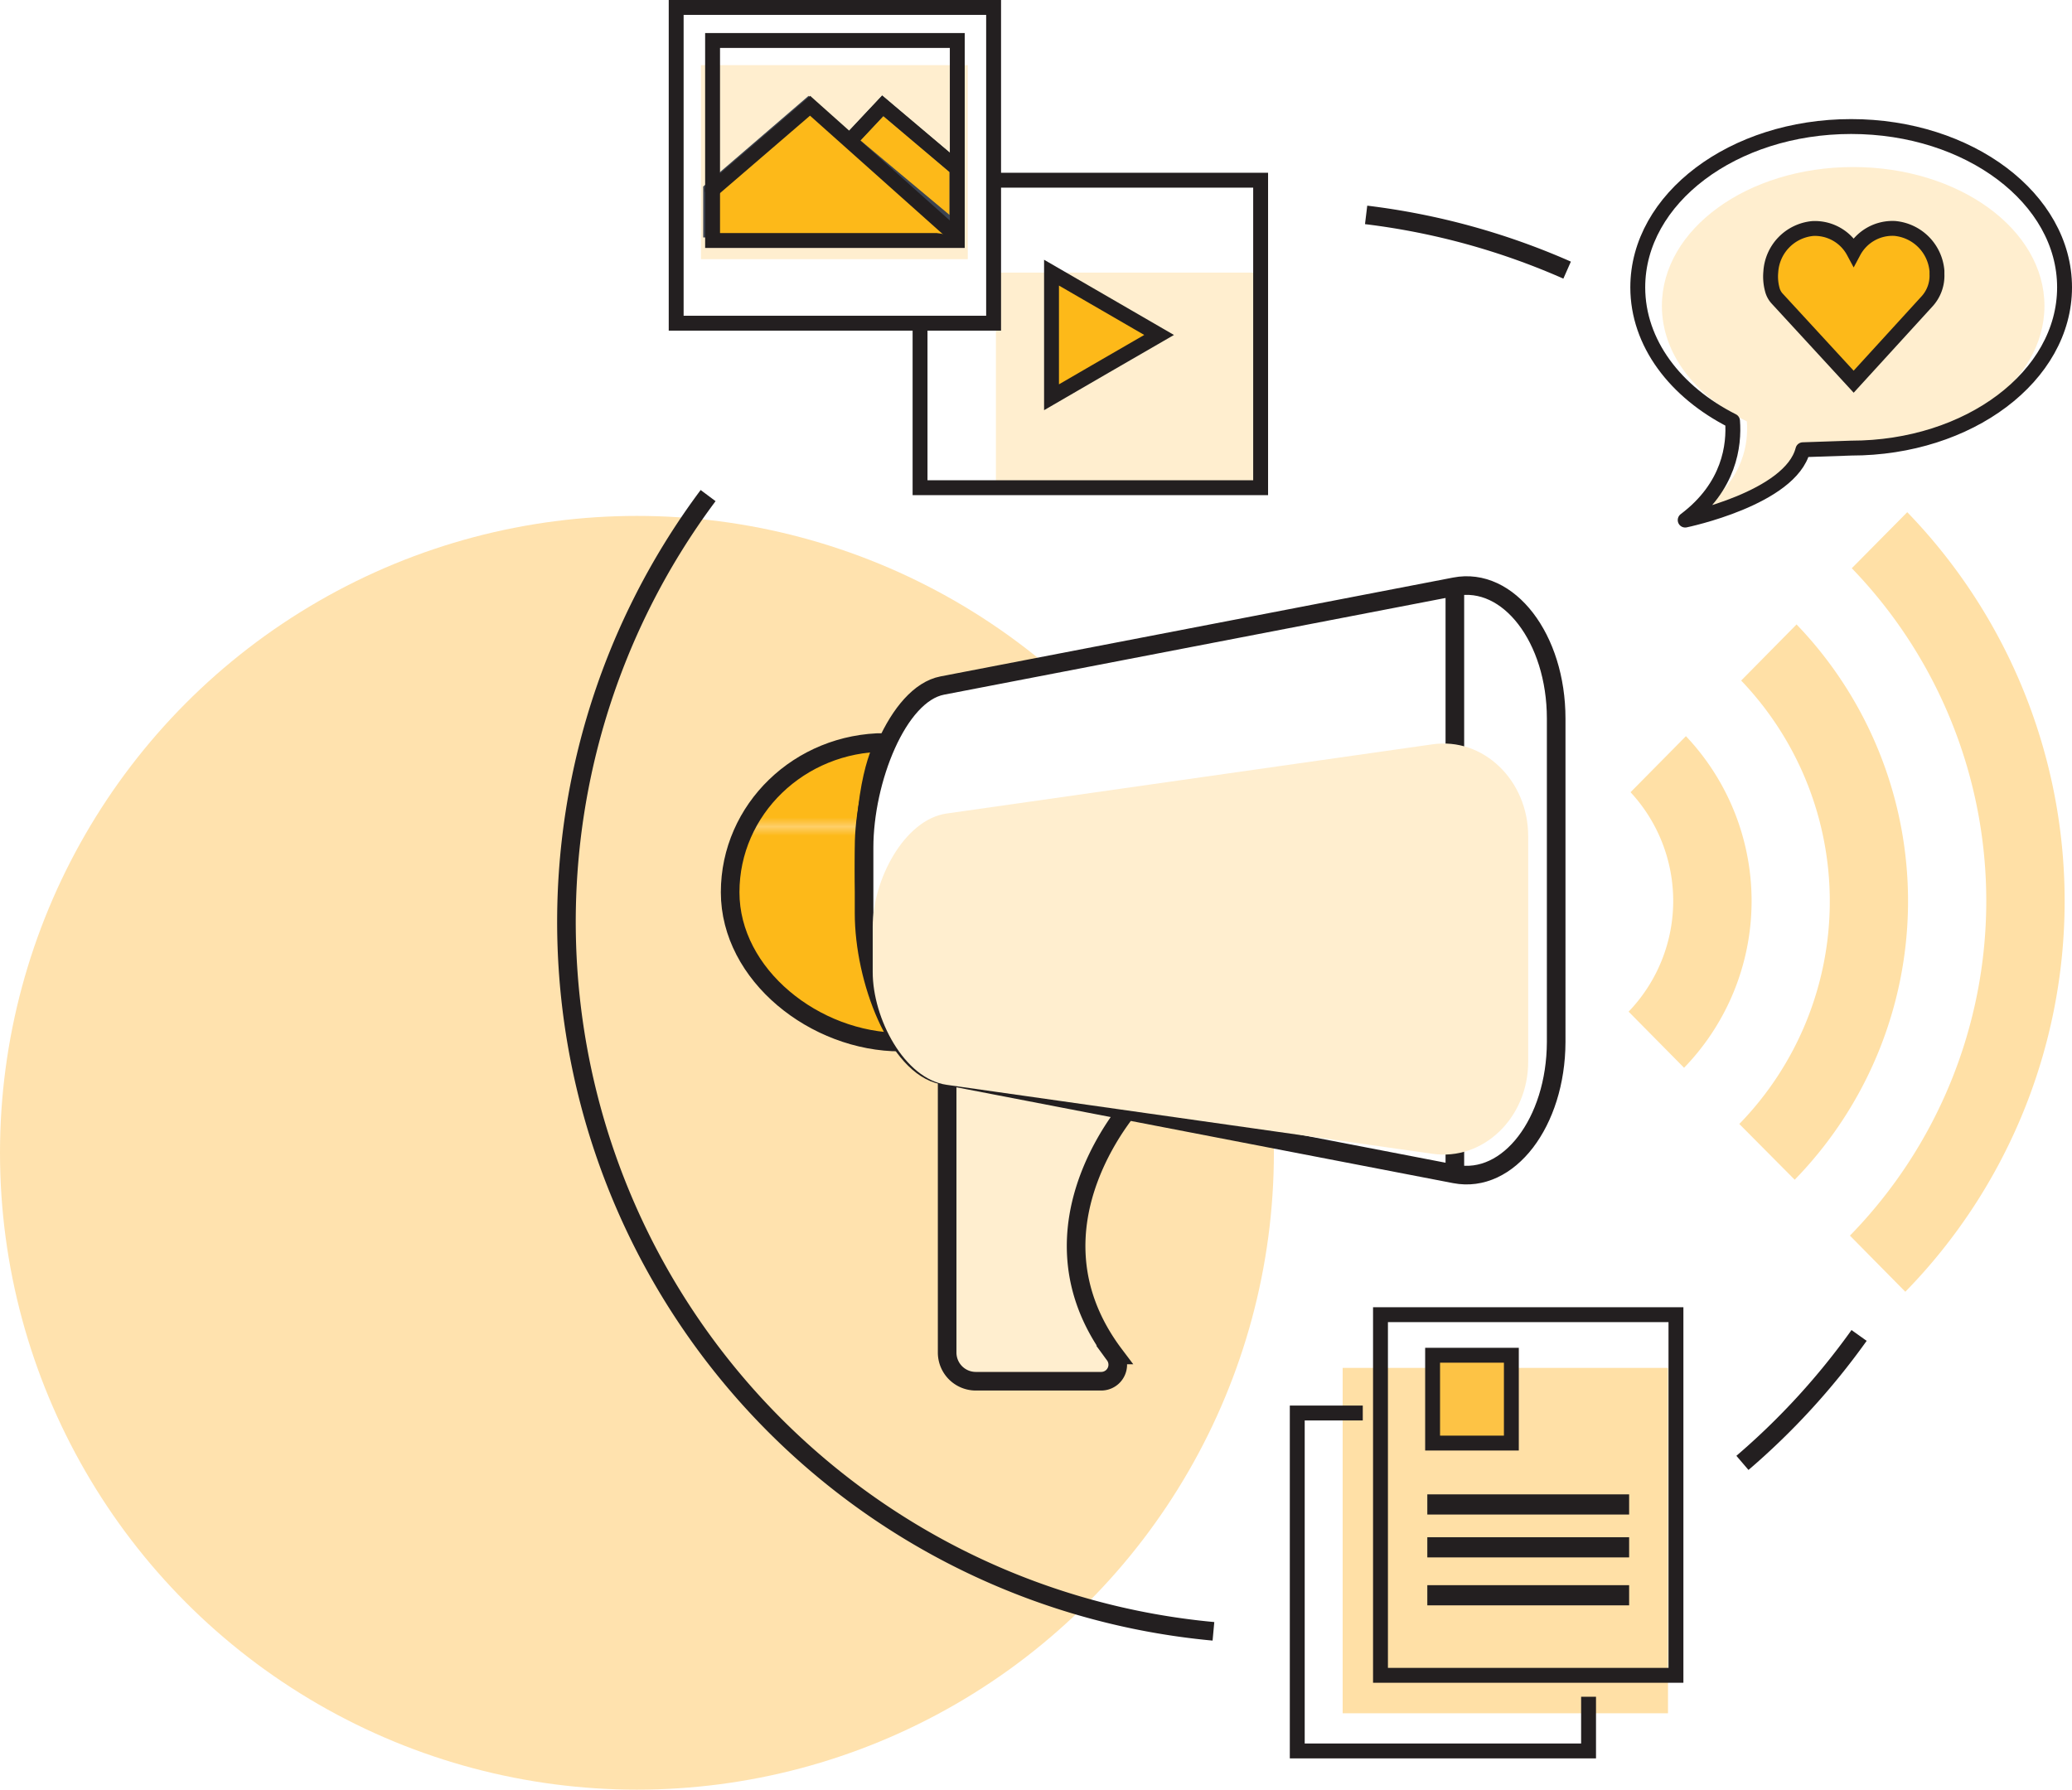 <svg xmlns="http://www.w3.org/2000/svg" xmlns:xlink="http://www.w3.org/1999/xlink" viewBox="0 0 278.33 240.44"><defs><style>.cls-1,.cls-14,.cls-17,.cls-18{fill:none;}.cls-13,.cls-15,.cls-16,.cls-2{fill:#fdb919;}.cls-3{isolation:isolate;}.cls-4{fill:#ffe2ae;}.cls-5{fill:#f5fafd;}.cls-14,.cls-15,.cls-16,.cls-17,.cls-18,.cls-20,.cls-6,.cls-7,.cls-8,.cls-9{stroke:#231f20;}.cls-13,.cls-14,.cls-15,.cls-16,.cls-18,.cls-20,.cls-6,.cls-7,.cls-8,.cls-9{stroke-miterlimit:10;}.cls-18,.cls-6,.cls-7,.cls-8,.cls-9{stroke-width:2.5px;}.cls-6{fill:url(#New_Pattern_Swatch_5);}.cls-10,.cls-12,.cls-7{fill:#ffeecf;}.cls-8{fill:#fff;}.cls-20,.cls-9{fill:#fdc345;}.cls-10{mix-blend-mode:multiply;}.cls-11{fill:#ffe0a6;}.cls-13{stroke:#3d4451;}.cls-13,.cls-14,.cls-15,.cls-16,.cls-17,.cls-20{stroke-width:2px;}.cls-15{stroke-linecap:round;}.cls-17{stroke-linejoin:round;}.cls-19{fill:#231f20;}</style><pattern id="New_Pattern_Swatch_5" data-name="New Pattern Swatch 5" width="56.48" height="56.48" patternTransform="translate(-77.38 -28.56) scale(1.23)" patternUnits="userSpaceOnUse" viewBox="0 0 56.48 56.48"><rect class="cls-1" width="56.48" height="56.48"></rect><rect class="cls-2" width="56.48" height="56.48"></rect></pattern></defs><g class="cls-3"><g id="Layer_2" data-name="Layer 2"><g id="Layer_1-2" data-name="Layer 1"><circle class="cls-4" cx="85.56" cy="154.87" r="85.56"></circle><path class="cls-5" d="M195.43,157.72l-68.86-13.29c-6-1.16-10.5-12.79-10.5-21.76v-8.81c0-9,4.49-20.6,10.5-21.76l68.86-13.28c7.22-1.4,13.61,6.93,13.61,17.71V140C209,150.79,202.65,159.11,195.43,157.72Z"></path><path class="cls-6" d="M118.9,99.74c-11.5,0-20.82,9-20.82,20.13S109.5,140,121,140c0,0-4.92-9.15-4.92-23C116.07,103.53,118.9,99.74,118.9,99.74Z"></path><path class="cls-7" d="M152.78,147.54s-16.26,17-3.06,34.49a2.22,2.22,0,0,1-1.76,3.53H131.05a3.85,3.85,0,0,1-3.82-3.87V143.35"></path><path class="cls-8" d="M195.43,157.72l-68.86-13.29c-6-1.16-10.5-12.79-10.5-21.76v-8.81c0-9,4.49-20.6,10.5-21.76l68.86-13.28c7.22-1.4,13.61,6.93,13.61,17.71V140C209,150.79,202.65,159.11,195.43,157.72Z"></path><line class="cls-9" x1="195.43" y1="78.82" x2="195.43" y2="157.72"></line><path class="cls-10" d="M192.39,155l-65.22-9.26c-5.69-.8-9.94-8.91-9.94-15.16v-6.13c0-6.25,4.25-14.36,9.94-15.16L192.39,100c6.84-1,12.89,4.83,12.89,12.34v30.29C205.28,150.17,199.23,156,192.39,155Z"></path><path class="cls-11" d="M255.94,173.54,248.5,166a64.34,64.34,0,0,0,.25-89.66l7.45-7.53A75.09,75.09,0,0,1,255.94,173.54Z"></path><path class="cls-11" d="M241.08,158.49,233.64,151a42.89,42.89,0,0,0,.25-59.57l7.44-7.54A53.62,53.62,0,0,1,241.08,158.49Z"></path><path class="cls-11" d="M226.22,143.45l-7.45-7.54a21.47,21.47,0,0,0,.26-29.48l7.44-7.53A32.21,32.21,0,0,1,226.22,143.45Z"></path><path class="cls-12" d="M94.16,8.75V34.82H130V8.75Z"></path><polygon class="cls-13" points="128.53 31 128.53 22.62 118.58 14.21 114.13 18.95 128.53 31"></polygon><polyline class="cls-13" points="128.31 31.8 108.6 14.21 95.46 25.52 95.46 31.9"></polyline><path class="cls-12" d="M133.78,36.62V65.1h35.74V36.62Z"></path><rect class="cls-14" x="90.83" y="1" width="42.64" height="42.42"></rect><polyline class="cls-14" points="133.92 24.21 169.34 24.21 169.34 65.52 123.59 65.52 123.59 43.87"></polyline><rect class="cls-14" x="95.72" y="5.44" width="32.87" height="26.87"></rect><polyline class="cls-15" points="95.68 25.52 108.82 14.21 128.53 31.8"></polyline><polyline class="cls-14" points="114.13 18.95 118.58 14.21 128.53 22.62"></polyline><polygon class="cls-16" points="141.25 45 141.25 36.63 148.47 40.81 155.7 45 148.47 49.18 141.25 53.37 141.25 45"></polygon><path class="cls-12" d="M248.93,59.76c14.19,0,25.7-8.36,25.7-18.66s-11.51-18.66-25.7-18.66-25.69,8.35-25.69,18.66c0,6.46,4.53,12.16,11.41,15.51.22,2.79-.35,7.62-5.7,11.5,0,0,12.69-2.52,14.17-8.16Z"></path><path class="cls-17" d="M248.66,60.2c15.84,0,28.67-9.67,28.67-21.6S264.5,17,248.66,17,220,26.67,220,38.6c0,7.48,5.06,14.08,12.73,17.95.25,3.24-.39,8.83-6.36,13.32,0,0,14.16-2.92,15.81-9.45Z"></path><path class="cls-16" d="M260.19,36.85l0-.44a6.26,6.26,0,0,0-5.67-5.72A5.91,5.91,0,0,0,249,33.81a5.91,5.91,0,0,0-5.49-3.11,6.23,6.23,0,0,0-5.64,5.82,6.71,6.71,0,0,0,.2,2.38,2.8,2.8,0,0,0,.66,1.22L249,51.28l9.9-10.84A5.1,5.1,0,0,0,260.19,36.85Z"></path><path class="cls-18" d="M163,219.16A95.71,95.71,0,0,1,95.12,66.58"></path><path class="cls-18" d="M249.73,179.41a95.78,95.78,0,0,1-15.67,17.12"></path><path class="cls-18" d="M183.51,28.87a95.23,95.23,0,0,1,27,7.42"></path><path class="cls-11" d="M180.36,183.77v46.4h43.7v-46.4Z"></path><polyline class="cls-14" points="183.06 189.83 174.26 189.83 174.26 235.23 213.39 235.23 213.39 227.95"></polyline><path class="cls-14" d="M185.44,176.62v48.45h39.69V176.62Z"></path><rect class="cls-19" x="191.73" y="200.76" width="27.11" height="2.71"></rect><rect class="cls-19" x="191.73" y="206.52" width="27.11" height="2.71"></rect><rect class="cls-19" x="191.73" y="212.96" width="27.11" height="2.71"></rect><rect class="cls-20" x="192.44" y="182.07" width="10.58" height="11.8"></rect></g></g></g></svg>